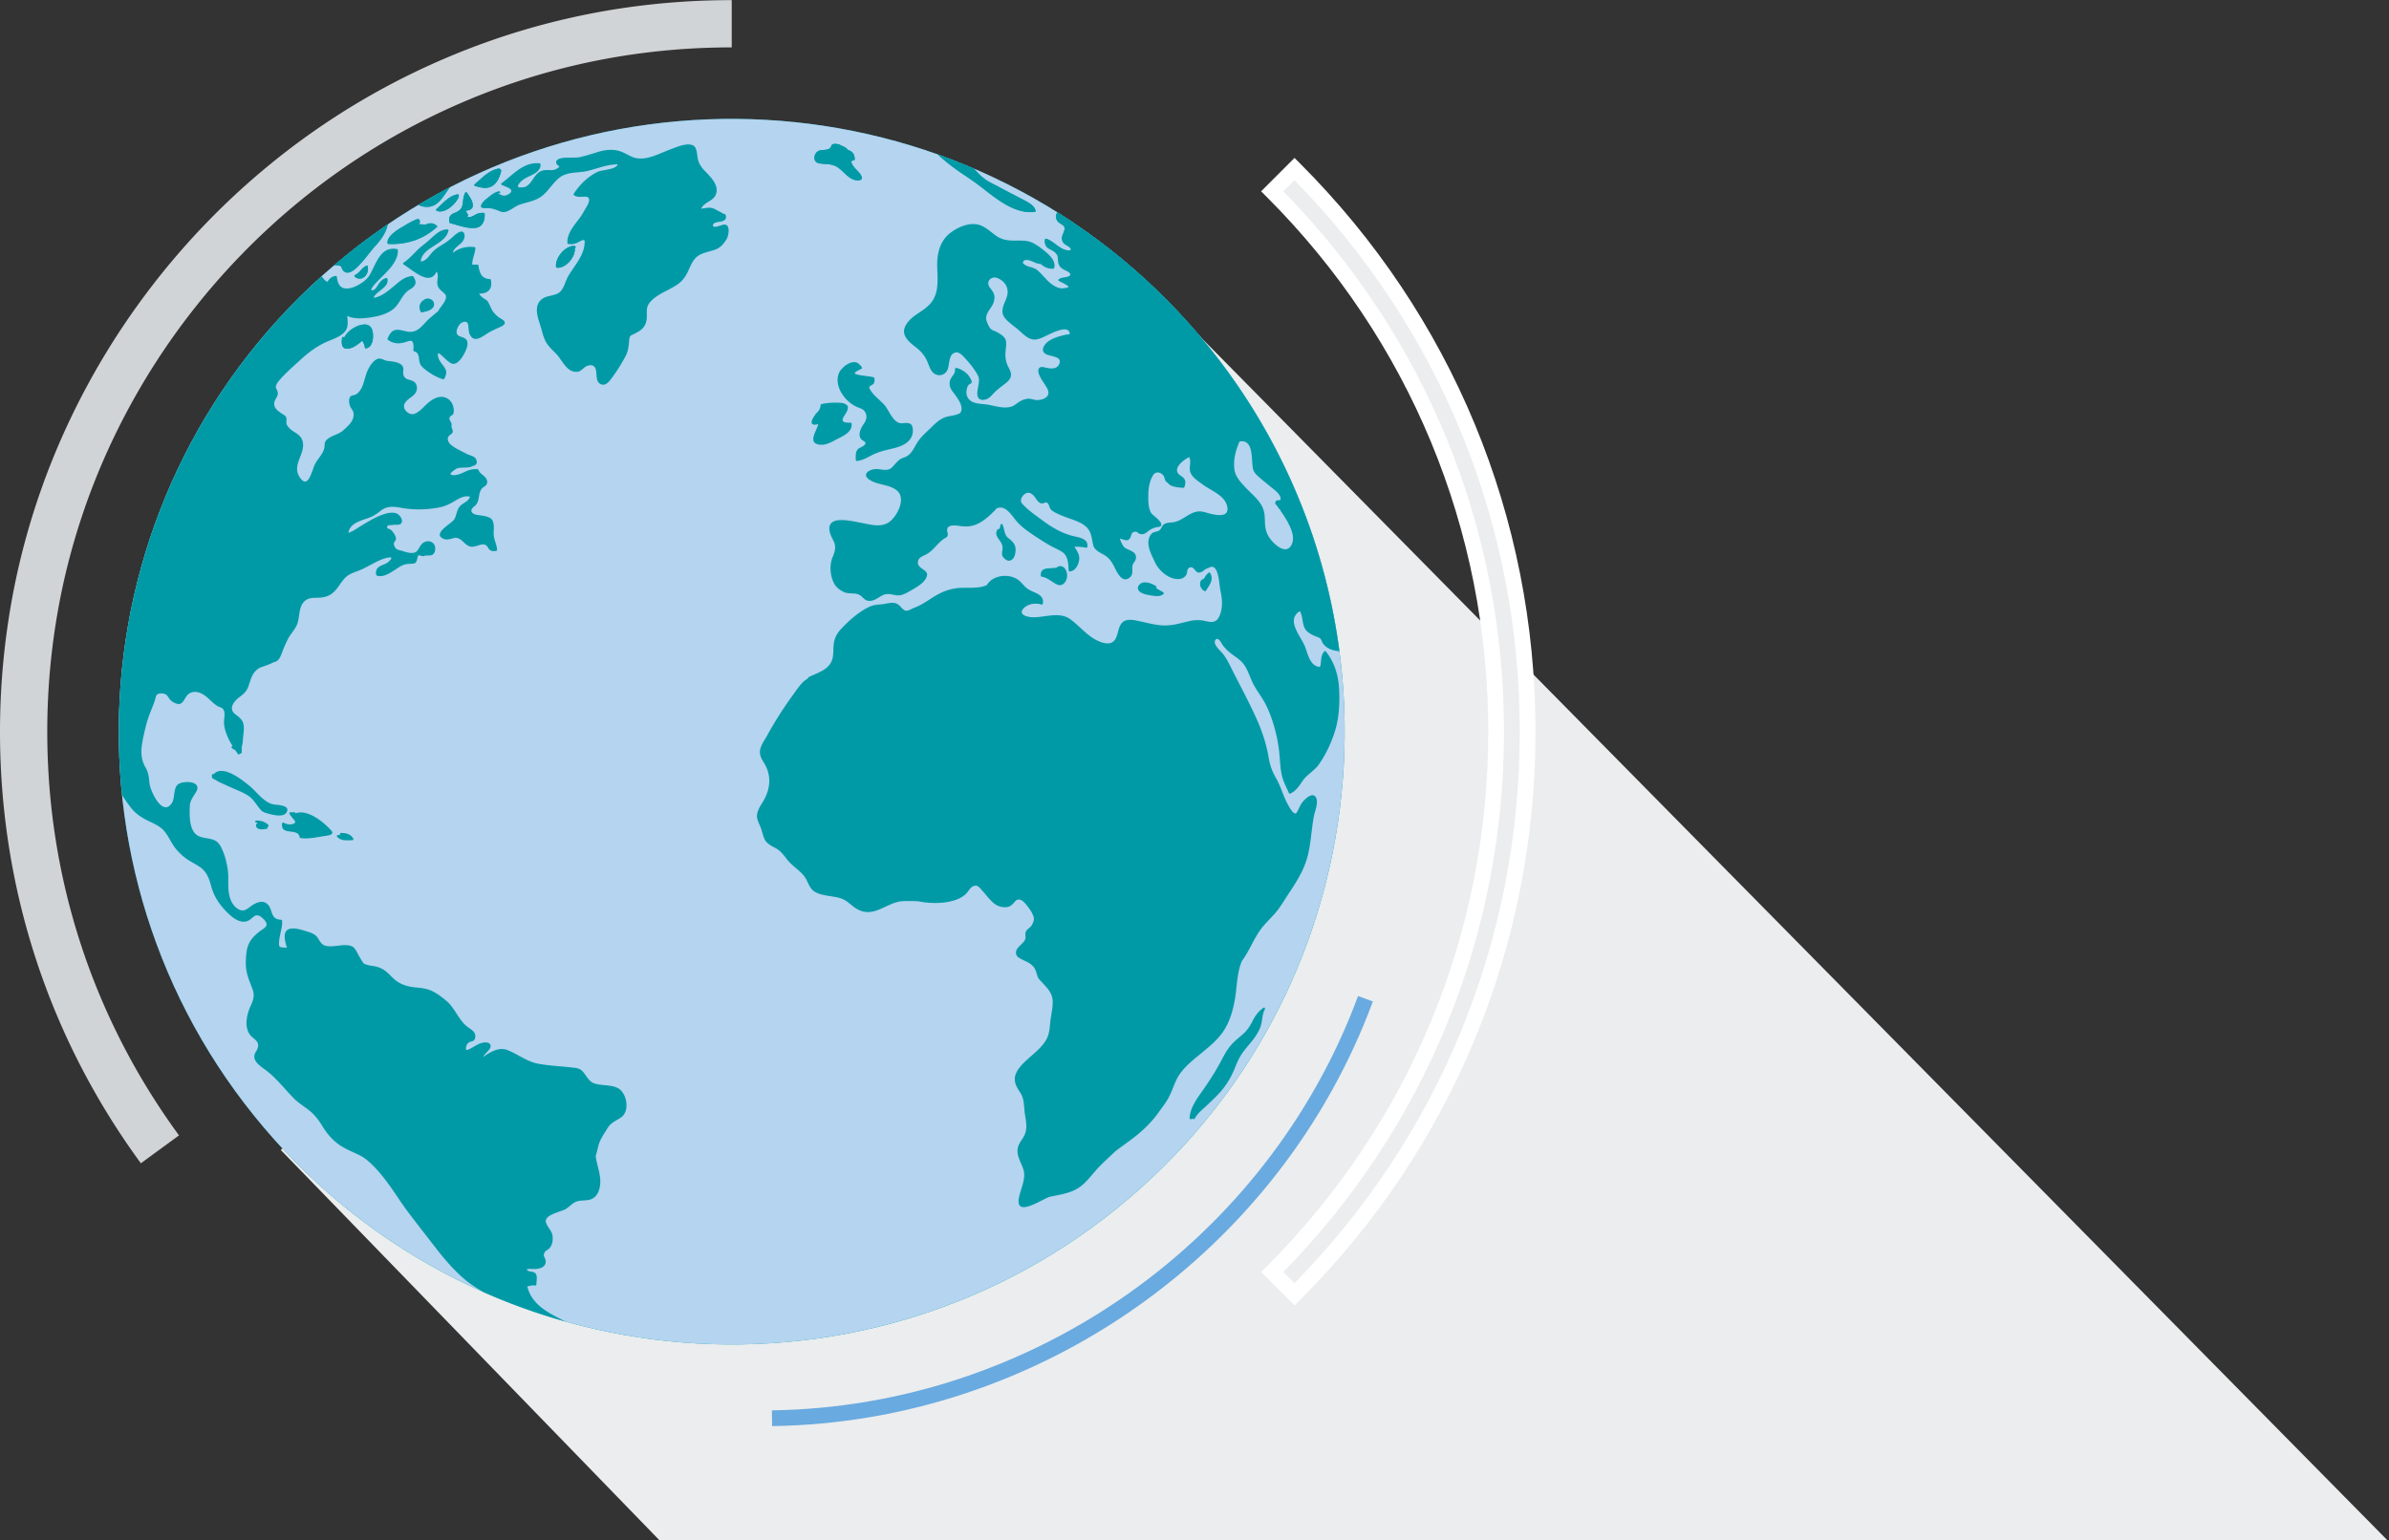 <svg xmlns="http://www.w3.org/2000/svg" width="459" height="296" viewBox="0 0 459 296"><rect x="0" y="0" width="459" height="296" fill="#333333" stroke="none"/><g fill="none" fill-rule="evenodd"><path fill="#EBEDEE" d="M53.953 221.014l73.104 75.37H459.06v-.003L226.202 60.25z"/><path fill="#009AA6" d="M52.783 219.096C9.437 170.602 13.613 96.152 62.107 52.809s122.944-39.167 166.287 9.327 39.17 122.944-9.327 166.287c-48.494 43.343-122.944 39.167-166.284-9.327"/><path fill="#B4D4EF" d="M52.783 219.096C9.437 170.602 13.613 96.152 62.107 52.809s122.944-39.167 166.287 9.327 39.17 122.944-9.327 166.287c-48.494 43.343-122.944 39.167-166.284-9.327"/><path fill="#009AA6" d="M242.764 193.668c-.929.663-1.543 1.422-2.045 2.433-.415.835-.86 1.604-1.526 2.27-.865.868-1.87 1.537-2.672 2.481-.772.911-1.353 1.97-1.906 3.027-1.072 2.024-2.261 3.882-3.58 5.753-1.072 1.522-2.404 3.32-2.47 5.256-.003.103.094.21.197.2a1.42 1.42 0 0 0 .432-.103c.073.112.255.158.336.003.62-1.129 1.644-1.858 2.552-2.739.771-.744 1.552-1.467 2.272-2.263 1.271-1.407 2.219-3.017 2.92-4.773.44-1.107.878-2.094 1.586-3.06.615-.84 1.329-1.6 1.955-2.433.563-.747 1.042-1.513 1.365-2.393.412-1.126.255-2.291.854-3.39.09-.16-.1-.393-.27-.27M113.936 208.11c-.853-.388-1.353-1.496-1.967-2.174-.49-.538-.966-.653-1.662-.735-2.272-.273-4.609-.354-6.863-.76-2.134-.384-3.865-1.782-5.838-2.59-1.761-.724-3.36.314-4.782 1.277.373-.79 1.674-1.522 1.41-2.282-.296-.869-1.821-.436-2.405-.136-.548.281-1.06.626-1.61.902-.388.193-.8.326-.684-.3.124-.672.45-1.029 1.09-1.168.598-.13.744-.62.686-1.18-.066-.693-.817-1.144-1.328-1.498-1.84-1.278-2.515-3.726-4.264-5.157-.863-.708-1.71-1.374-2.727-1.858-.978-.466-2.03-.57-3.093-.678-1.259-.127-2.394-.385-3.477-1.072-.9-.575-1.535-1.458-2.379-2.097-.72-.548-1.583-.865-2.485-.971-.532-.064-1.134-.203-1.655-.457a8.856 8.856 0 0 1-.22-.282c-.243-.369-.46-.756-.682-1.138-.296-.52-.557-1.122-.956-1.576-.666-.754-2.279-.527-3.12-.43-.727.082-1.438.175-2.164.06-.923-.148-1.229-.802-1.67-1.498-.53-.829-1.326-1.056-2.213-1.331-.89-.273-2.027-.65-2.975-.518-1.791.255-1.162 2.4-.78 3.656-.427-.003-.854-.018-1.272-.115-.444-.103-.15-1.695-.105-1.964.19-1.044.526-2.006.453-3.08-.006-.113-.084-.197-.2-.2-2.175-.073-1.449-1.97-2.668-3.045-1.011-.887-2.44-.097-3.287.566-.735.575-1.368.974-2.264.439-1.467-.878-1.852-2.666-1.91-4.234-.045-1.15.055-2.288-.12-3.432-.2-1.286-.518-2.575-1.05-3.77-.336-.754-.745-1.49-1.547-1.826-.944-.396-2-.332-2.938-.75-1.913-.844-1.813-4.007-1.75-5.747.03-.856.42-1.513.869-2.218.248-.394.711-.999.584-1.51-.303-1.205-2.733-1.06-3.55-.606-1.138.636-.696 2.688-1.329 3.677-1.8 2.833-4.182-2.312-4.324-3.81-.106-1.135-.176-1.994-.757-3.002-.853-1.486-.92-2.932-.65-4.606.212-1.313.535-2.636.874-3.922.376-1.42.987-2.715 1.49-4.086.126-.35.196-.71.296-1.068.203-.735 1.57-.639 2.021-.257.26.224.436.599.654.868.275.342.745.609 1.15.766 1.329.524 1.504-.85 2.233-1.616.99-1.032 2.491-.572 3.457.19.795.627 1.45 1.417 2.324 1.944.305.184.678.217.947.463.542.487.378 1.485.309 2.115-.13 1.177.248 2.318.705 3.392.254.603.584 1.175.935 1.731-.167-.03-.33.185-.176.33.179.167.409.318.654.397.17.254.342.502.505.753.076.11.218.134.315.043.085-.049.17-.097.257-.143a.203.203 0 0 0 .197-.2v-1.164c.036-.103.07-.191.085-.255.118-.435.112-.877.148-1.322.085-.984.342-2.119-.04-3.069-.284-.699-.934-1.095-1.494-1.552-1.362-1.117-.11-2.548.92-3.305.723-.53 1.316-1.071 1.628-1.94.536-1.477.68-2.718 2.152-3.613.012-.01.03-.015.042-.025.52-.214 1.056-.372 1.435-.52.399-.154.832-.324 1.222-.548 1.132-.197 1.335-1.135 1.762-2.2.332-.835.677-1.658 1.107-2.445.463-.854 1.171-1.57 1.577-2.442.744-1.604.181-3.795 1.843-4.903.717-.481 1.819-.366 2.639-.427.778-.057 1.504-.245 2.155-.68 1.231-.827 1.791-2.352 2.887-3.327.747-.662 1.737-.895 2.633-1.28 1.016-.433 1.979-.992 2.968-1.492.863-.436 1.737-.832 2.7-.95.747-.088.157.533-.112.78-.327.303-.702.47-1.117.633-.977.385-1.51.826-1.316 1.943.012.07.078.118.139.14 1.598.538 3.426-1.226 4.733-1.901.675-.348 1.368-.354 2.112-.4.212-.012.506-.06.636-.263.188-.293.257-.62.327-.96.163-.801.726-.05 1.235-.25.514-.206 1.289.06 1.734-.315.469-.397.544-1.326.242-1.85-.306-.517-.83-.732-1.426-.64-.923.138-1.25.874-1.691 1.6-.75 1.232-2.51.324-3.596.088-.62-.136-.886-.478-1.038-1.071-.127-.5.485-.775.39-1.235-.114-.581-.623-1.362-1.122-1.689-.079-.051-.254-.103-.342-.133-.466-.16-.209-.73.297-.678.33.03.653-.079.992-.076.357.007.972.058 1.208-.3.305-.45 0-1.046-.309-1.415-.79-.954-2.294-.578-3.277-.237-1.353.473-2.606 1.232-3.829 1.962-.86.511-1.78 1.213-2.754 1.546.276-1.946 2.558-2.358 4.137-2.975.736-.287 1.356-.711 1.97-1.204 1.338-1.084 2.618-.887 4.231-.6 2.279.403 4.833.33 7.1-.1.974-.184 1.795-.565 2.645-1.047.965-.547 2.133-1.361 3.277-1.016-.332 1.059-1.516 1.153-2.112 2.058-.409.614-.5 1.416-.796 2.082-.16.369-.56.656-.856.91-.509.433-2.875 1.937-1.725 2.809.747.566 1.458.33 2.294.106 1.582-.43 2.058 1.5 3.438 1.64 1.137.112 2.517-1.177 3.235.2.342.657.908.72 1.582.587.085-.015.152-.109.146-.194-.052-1.004-.597-1.891-.654-2.896-.051-.993.182-1.664-.176-2.63-.384-1.038-2.381-1.029-3.271-1.24-.608-.146-1.177-.657-.602-1.284.251-.275.599-.48.796-.808.65-1.065.19-2.524 1.392-3.25.439-.26.708-.636.584-1.177-.218-.966-1.314-1.16-1.65-2.058a.207.207 0 0 0-.19-.145c-.89-.076-1.61.127-2.41.505-.538.254-1.067.478-1.654.593-.27.055-.554.055-.827.01-.974-.17.954-1.232.881-1.239.902-.335 2.315.016 3.08-.487.2-.02.391-.094.573-.245.42-.36.187-1.056-.14-1.356-.42-.384-1.101-.463-1.588-.732-.993-.55-2.067-.968-2.95-1.692-.618-.505-1.018-1.356-.23-1.943.166-.124.429-.293.49-.511.13-.466-.327-.905-.197-1.39.136-.508-.733-1.052-.29-1.603.166-.212.562-.333.644-.62a2.51 2.51 0 0 0 .02-1.093c-.16-.811-.553-1.45-1.288-1.846-1.395-.754-2.948.266-3.934 1.204-.681.648-1.332 1.41-2.219 1.78-1.059.436-2.503-.878-1.952-1.95.572-1.11 2.149-1.367 2.352-2.75.075-.49-.121-1.165-.551-1.447-.312-.202-.636-.296-.993-.387-.968-.251-1.174-.935-1.056-1.843.2-1.54-2.076-1.652-3.08-1.776-.512-.064-1.278-.584-1.792-.412-.82.275-1.42 1.177-1.813 1.898-.518.95-.705 2.057-1.065 3.068-.242.678-.639 1.423-1.256 1.825-.282.188-.666.2-.978.345-.487.227-.48 1.014-.396 1.438.088.43.22.768.478 1.125.402.56.43 1.011.254 1.68-.251.962-1.174 1.725-1.873 2.364-.902.82-2.13.935-3.063 1.718-.439.367-.55.67-.547 1.226.003 1.307-1.196 2.37-1.783 3.447-.636 1.168-1.338 5.245-3.032 2.585-1.498-2.355 1.113-4.343.626-6.725-.197-.971-.878-1.456-1.677-1.955-.538-.336-1.001-.702-1.334-1.25-.36-.593.188-1.422-.448-1.87-1.041-.738-2.606-1.425-1.816-3.041.251-.512.554-.809.466-1.41-.036-.276-.233-.597-.336-.851-.163-.394.315-1.084.548-1.362 1.162-1.404 2.654-2.663 3.992-3.904 1.558-1.44 3.15-2.675 5.09-3.559 1.208-.55 2.96-1.032 3.747-2.197.56-.835.372-1.861.317-2.824 1.256.612 2.788.515 4.131.336 1.592-.214 3.402-.61 4.679-1.634 1.362-1.09 1.692-2.917 3.265-3.816 1.111-.636 1.377-1.377.594-2.466-.04-.052-.097-.106-.173-.097-1.51.184-2.309.908-3.429 1.86-.962.818-2.648 2.262-4.03 2.319.632-1.39 2.995-1.907 2.687-3.638-.022-.112-.146-.16-.246-.139-.995.218-1.404 1.087-1.933 1.864-.351.515-1.308.824-.763-.024.281-.439.65-.826 1.005-1.201 1.495-1.586 4.043-3.605 3.928-6.007-.003-.085-.055-.173-.145-.191-3.063-.624-3.974 2.575-5.115 4.718-.617 1.153-1.752 1.916-2.917 2.451-.666.306-1.438.5-2.17.34-.975-.216-1.271-1.3-1.368-2.156-.012-.096-.082-.208-.197-.196-.793.075-1.225.526-1.652 1.132-.487-.264-.757-.67-1.087-1.069-29.05 26.154-42.06 63.51-38.34 99.657.502.865 1.096 1.68 1.674 2.433.668.865 1.467 1.504 2.406 2.058 1.201.711 2.632 1.147 3.674 2.103.838.772 1.346 1.91 1.94 2.866.62 1.01 1.407 1.825 2.333 2.563.835.66 1.812 1.12 2.708 1.692 1.414.902 1.943 2.155 2.355 3.722.544 2.077 1.619 3.674 3.132 5.178 1.053 1.05 2.702 2.37 4.213 1.465.284-.17.53-.411.78-.623.7-.584 1.284-.227 1.886.336.46.436.956 1.044.439 1.616-.29.32-.718.541-1.06.805-1.461 1.126-2.357 2.218-2.575 4.091-.133 1.126-.19 2.23-.024 3.357.2 1.31.78 2.557 1.225 3.798.394 1.104.106 2.009-.366 3.017-.442.96-.744 1.96-.823 3.017-.066.896.133 1.967.708 2.666.303.363.711.645 1.047.975.757.744.503 1.498.018 2.288-.953 1.543.76 2.626 1.877 3.453 2.097 1.552 3.634 3.64 5.456 5.471.784.787 1.74 1.401 2.627 2.061 1.235.914 2.064 1.985 2.857 3.284 1.244 2.027 2.612 3.39 4.757 4.46 1.326.663 2.666 1.099 3.829 2.064 1.098.911 2.06 1.974 2.956 3.081 1.774 2.194 3.214 4.636 4.909 6.891 1.722 2.291 3.504 4.549 5.26 6.818 1.676 2.17 3.456 4.264 5.544 6.047 1.147.98 2.397 1.785 3.695 2.518a117.498 117.498 0 0 0 15.7 5.64 3.589 3.589 0 0 1-.154-.08c-3.032-1.562-6.291-3.082-7.139-6.665.493-.088.99-.26 1.49-.17.13.022.244-.054.25-.19.049-1.265.433-2.394-1.147-2.5-.369-.02-1.083-.444-.381-.487.342-.018.687.006 1.026.006.63 0 1.28-.07 1.804-.448a1.19 1.19 0 0 0 .472-1.213c-.124-.654-.57-.76-.19-1.526.175-.36.562-.45.831-.708.615-.593.769-1.461.715-2.285-.07-1.137-.978-1.77-1.287-2.778-.442-1.428 2.836-2.045 3.695-2.512.763-.411 1.26-1.116 2.095-1.458.94-.388 1.982-.103 2.92-.497 1.616-.674 1.867-2.778 1.674-4.27-.17-1.331-.651-2.648-.827-3.98.246-.792.388-1.606.636-2.396.32-1.035 1.077-2.064 1.634-2.993.615-1.023 1.498-1.356 2.448-1.964.578-.37.893-.823 1.075-1.477.336-1.235-.027-2.775-.86-3.731-1.225-1.414-3.88-.824-5.45-1.538m61.398-125.932c-.184-1.098-1.229-.884-2.04-.838-1.658.09-2.436-2.448-3.338-3.477-.901-1.026-2.094-1.798-2.784-3-.411-.72.13-.656.575-1.034.345-.291.309-.793.24-1.184a.196.196 0 0 0-.14-.139c-.811-.188-1.65-.251-2.47-.387-.369-.06-.756-.13-1.095-.297-.409-.2 1.144-.899 1.232-.938.07-.033.12-.151.088-.224-.103-.257-.224-.396-.373-.487-1.12-1.52-3.586.308-4.082 1.634-.923 2.463 1.244 5.417 3.462 6.389.735.32 1.365.378 1.713 1.213.33.784.054 1.465-.39 2.103-.476.675-1.03 1.756-.654 2.603.133.3.336.466.623.617.914.482-.04 1.035-.641 1.305-.963.436-.839 1.428-.839 2.351 0 .1.088.206.197.197 1.292-.09 2.442-.95 3.607-1.435 1.247-.514 2.518-.747 3.81-1.086 1.958-.515 3.674-1.637 3.3-3.886"/><path fill="#009AA6" d="M163.427 81.238c-.45-.01-1.707.063-1.525-.687.1-.397.408-.775.614-1.123.215-.357.62-1.114.254-1.51-.499-.54-1.431-.52-2.109-.533-.941-.015-1.93.073-2.848.284-.09.022-.139.106-.145.191-.054.693-.396 1.229-.935 1.646a.16.16 0 0 0-.06.173c-.315.372-.57.793-.7 1.235-.245.844.666.756 1.247.605-.324 1.32-2.1 3.577.185 3.928 1.32.203 2.466-.58 3.598-1.144 1.156-.578 2.77-1.344 2.62-2.869-.008-.109-.08-.196-.196-.196m19.423-49.316c1.722 1.32 3.586 2.428 5.31 3.744 2.94 2.243 6.622 5.53 10.617 5.057.127-.015.224-.115.19-.251-.275-1.06-1.585-1.674-2.466-2.134-1.537-.808-3.083-1.589-4.612-2.42-.98-.533-2.024-.972-2.902-1.668-.684-.548-1.277-1.214-1.885-1.846a116.22 116.22 0 0 0-6.937-2.727 39.63 39.63 0 0 0 2.685 2.245m-18.226.786c-.545-.584-.932-.998-1.102-1.737.185-.06.37-.124.551-.184.085-.028.149-.1.145-.191-.015-.908-.399-1.492-1.252-1.752l-.07-.058c-.22-.287-.533-.514-.993-.69-.584-.336-1.198-.535-1.81-.4-.317.073-.335.291-.462.555-.34.696-1.583.487-2.216.696-.82.266-1.256 1.474-.66 2.127.3.33.875.36 1.287.4.744.072 1.437.057 2.155.305 1.48.512 2.272 2.11 3.734 2.709.533.218 1.955.4 1.589-.593-.17-.451-.578-.845-.896-1.187m83.526 71.98c-1.093 2.152-3.505-.205-4.292-1.404-.878-1.337-.79-2.487-.872-4.049-.13-2.536-2.01-3.777-3.601-5.466-.938-.995-2.037-2.13-2.215-3.55-.233-1.848.22-3.57.935-5.262.036-.09.094-.133.19-.145 2.76-.303 2.007 3.888 2.494 5.474.206.663.86 1.19 1.365 1.631.645.563 1.32 1.09 1.98 1.64.629.524 1.97 1.408 1.909 2.376-.01.103-.088.206-.203.197-.78-.045-.92.363-.772.808.058.006.112.03.152.085.205.287.411.575.614.862.036.021.073.046.109.06.1.05.115.137.088.216.65.923 1.27 1.873 1.74 2.899.508 1.117.977 2.442.378 3.628m6.57 20.495c-.063-.076-.215-.076-.281 0a2.452 2.452 0 0 0-.587 1.416c-.046.463-.07.917-.167 1.377-.084.405-.829.024-1.023-.09-1.092-.66-1.483-2.428-1.894-3.533-.757-2.036-3.831-5.175-1.02-6.9.757 1.308.251 3.05 1.616 4.074.584.439 1.235.711 1.913.962.69.257.56.733.974 1.265.73.941 1.87 1.295 3.093 1.407-2.978-22.66-12.568-44.695-28.947-63.026a117.896 117.896 0 0 0-25.26-21.332c-.276.463-.348 1.005-.034 1.577.215.384.678.605 1.026.838.878.584.11 1.498-.06 2.248-.094.403.018.993.333 1.29.19.178.39.305.623.43.288.145 1.274.895.397.935-1.677.07-2.878-1.77-4.407-2.228-.13-.036-.242.067-.25.194-.052.717.093 1.259.716 1.661.4.255.83.385 1.19.708.696.627.523 1.144.638 1.907.145.965.727 1.298 1.547 1.68.208.093.39.196.56.348.847.75-.96.926-1.157.95-.335.04-.593.142-.856.348-.097.079-.067.26.042.312.609.305 1.26.584 1.792 1.013.357.285-1.06.412-1.22.406-.52-.018-1.013-.233-1.458-.481-1.299-.73-2.152-2.1-3.284-3.042-.763-.635-2.13-.556-2.736-1.343.01-.415.273-.612.793-.59.257.024.506.084.742.184.42.148.79.36 1.222.475.224.06.451.103.681.136.052.04.1.085.152.125.683.526 1.35.817 2.22.762a.208.208 0 0 0 .195-.145c.432-1.474-1.278-2.836-2.27-3.62a11.734 11.734 0 0 0-1.795-1.174c-1.047-.538-2.312-.478-3.453-.469-1.413.012-2.52-.136-3.686-.962-.923-.654-1.716-1.435-2.766-1.895-1.973-.86-4.397.158-5.977 1.371-1.867 1.432-2.518 3.695-2.53 5.953-.015 2.642.572 5.517-1.362 7.693-1.45 1.628-3.577 2.14-4.688 4.14-1.02 1.84.579 3.132 1.907 4.17.914.711 1.556 1.398 2.085 2.43.385.757.587 1.71 1.16 2.36.807.918 2.25.785 2.817-.314.55-1.074.154-3.338 1.794-3.459.681-.048 1.486.962 1.892 1.398a16.698 16.698 0 0 1 1.855 2.418c.351.551.614 1.032.563 1.698-.052.72-.248 1.422-.309 2.14-.109 1.201.539 1.719 1.686 1.367.657-.202 1.144-.865 1.61-1.331.696-.696 1.462-1.223 2.23-1.831.57-.454 1.09-1.105.908-1.891-.106-.46-.315-.85-.53-1.265-.384-.742-.53-1.586-.514-2.412.015-.787.27-1.834.073-2.61-.167-.683-.95-1.137-1.507-1.482-.318-.2-.696-.306-1.03-.475-.605-.303-.859-1.035-1.098-1.622-.415-1.026.19-1.868.748-2.673.402-.584.674-1.177.71-1.891.046-.865-.435-1.398-.916-2.052-.506-.687-.294-1.552.569-1.834.617-.2 1.356.227 1.819.584.95.739 1.27 1.925.926 3.039-.418 1.331-1.474 2.784-.388 4.122.633.78 1.492 1.37 2.273 1.997.808.648 1.48 1.459 2.43 1.913 1.286.608 2.47-.16 3.61-.687.778-.36 3.735-1.889 4.122-.406.103.406-.357.312-.66.37a16.02 16.02 0 0 0-1.234.311c-.796.23-1.646.548-2.306 1.062-.742.578-1.462 1.746-.381 2.364.892.511 3.322.396 2.545 1.985-.448.92-1.492.835-2.334.675-.354-.07-1.007-.309-1.35-.076-.901.615.464 2.51.839 3.09.43.669 1.195 1.662.575 2.427-.472.584-1.54.814-2.23.72-.512-.07-1.045-.305-1.571-.23-1.038.149-1.568.563-2.39 1.154-1.384.986-3.448.32-4.952.03-.993-.194-2.003-.14-2.966-.478-.584-.206-1.059-.62-1.292-1.196-.245-.605-.118-1.876.433-2.294.178-.136.396-.112.448-.369.072-.357-.34-.917-.506-1.174-.46-.717-1.652-1.501-2.496-1.598-.1-.012-.21.1-.197.197.09 1.001-.642 1.316-.923 2.14a2.168 2.168 0 0 0 .254 1.882c.741 1.14 2.588 3.035 1.686 4.415-.802.563-2.1.52-2.99.875-.996.396-1.786 1.128-2.536 1.87-.866.85-1.75 1.586-2.476 2.572-.926 1.262-1.25 2.803-2.926 3.305-.923.275-1.495 1.132-2.13 1.795-.984 1.029-2.298.224-3.505.417-1.31.212-2.24 1.114-.896 2.013 1.577 1.056 3.725.86 5.226 2.027 1.998 1.553-.018 5.3-1.67 6.265-1.45.844-3.22.37-4.752.072-1.47-.284-2.977-.647-4.485-.602-.907.024-1.867.348-2.009 1.36-.076.577.121 1.191.342 1.712.209.49.49.926.648 1.444.266.859 0 1.712-.336 2.502-.675 1.57-.551 3.565.215 5.09.399.793 1.116 1.353 1.912 1.716 1.174.536 2.415-.1 3.456.893.475.454.757.802 1.456.811 1.117.018 1.885-.883 2.878-1.22 1.092-.369 2.176.403 3.283.08.715-.21 1.39-.612 2.028-.981 1.017-.596 2.781-1.598 2.884-2.933.04-.496-.572-.856-.905-1.098-.547-.394-.99-.75-.832-1.492.142-.678.875-.96 1.432-1.22 1.528-.714 2.402-2.49 3.88-3.268.396-.212.483-.545.362-.941-.505-1.704 1.353-1.474 2.394-1.32 1.846.279 3.157-.094 4.673-1.198.741-.539 1.398-1.19 2.046-1.831.093-.094.178-.2.266-.315 1.474-.778 2.651.844 3.547 2.016 1.044 1.364 2.282 2.197 3.704 3.162a54.73 54.73 0 0 0 2.79 1.764c.817.485 1.701.824 2.5 1.323 1.283.796 1.256 2.276 1.353 3.625.009.097.085.21.196.197 1.054-.109 1.604-1.129 1.789-2.076.224-1.165-.393-1.798-.869-2.687.742.006 1.477.033 2.207.187.097.025.224-.024.242-.136.287-1.58-1.492-1.807-2.642-2.085-2.191-.53-4.062-1.622-5.844-2.939-1.374-1.013-2.878-2.021-4.019-3.304-.542-.615-.036-1.486.542-1.877.829-.56 1.573.118 1.994.757.348.518.742 1.162 1.44 1.065.403-.057.66-.466 1.081.185.127.194.163.469.27.68.202.394.417.558.804.779 1.02.572 2.222 1.004 3.323 1.392 1.032.363 2.052.738 2.866 1.495 1.041.971 1.026 2.257 1.34 3.528.225.884 1.208 1.362 1.932 1.759 1.02.556 1.507 1.228 2.021 2.215.397.766 1.226 2.763 2.394 2.548.496-.09 1.005-.55 1.114-1.05.09-.42.027-.896.042-1.323.018-.544.294-.744.533-1.174.302-.541.218-1.238-.297-1.622-.448-.33-.965-.508-1.462-.753-.58-.288-.94-1.21-1.17-1.874.847.173 1.597.724 2.051-.29.212-.463.124-.963.926-1.056.312-.037.572.332.844.423.46.146.939.04 1.314-.275.623-.524 1.147-.835 1.96-1.01.198-.04.706-.037.812-.276.37-.808-1.51-1.898-1.873-2.427a.12.12 0 0 0-.034-.03c-.526-.996-.547-2.158-.535-3.408.012-1.277.227-2.751.926-3.85.508-.802 1.455-.608 1.991.088.185.24.233.663.36.944.127.285.409.351.581.575.52.672 2.113.787 2.893.817.091.003.164-.063.191-.145.342-1.032.221-1.592-.687-2.158-1.897-1.186.318-2.969 1.604-3.598.505.977-.188 2.06.3 3.099.442.95 1.546 1.6 2.351 2.203 1.674 1.25 4.48 2.134 4.703 4.524.2 2.18-3.262 1.069-4.379.754-2.4-.68-3.568 1.292-5.683 1.873-.751.206-1.97-.003-2.443.787-.317.53-.36.83-1.004 1.035-.297.094-.83.17-1.05.424-1.435 1.634-.116 3.892.644 5.541.7 1.516 2.46 3.09 4.204 3.193.699.04 1.289-.112 1.722-.687.19-.254.227-.62.275-.923.085-.536.66-.914 1.192-.43.203.182.348.424.551.608.424.385 1.041.127 1.398-.196.403-.36.79-.448 1.274-.651.775-.32 1.175.526 1.38 1.174.354 1.105.36 2.388.609 3.529.345 1.61.432 3.338-.309 4.848-.605 1.226-1.583 1.041-2.693.787-1.12-.257-2.164-.19-3.275.085-1.428.35-2.715.732-4.203.774-1.735.055-3.472-.478-5.16-.823-1.217-.251-2.76-.62-3.535.611-.493.781-.542 1.783-.932 2.615-.539 1.15-1.577 1.21-2.672.872-2.558-.8-4.031-2.966-6.12-4.476-2.07-1.501-4.893-.32-7.184-.366-1.099-.019-3.011-.53-1.683-1.804.866-.835 2.255-.971 3.353-.645.097.03.224-.033.246-.139.19-1.02-.315-1.589-1.202-2.021-.69-.333-1.374-.563-1.973-1.066-.575-.484-.978-1.11-1.604-1.55-1.773-1.237-4.83-.901-5.959 1.027-1.422.66-3.196.505-4.757.538-1.958.04-3.614.606-5.275 1.616-.838.509-1.637 1.066-2.49 1.544-.47.266-.957.484-1.46.678-.456.175-1.131.635-1.606.557-.584-.097-1.063-.98-1.59-1.274-.716-.403-1.61-.21-2.366-.055-.841.17-1.676.106-2.5.372-.786.252-1.51.7-2.194 1.156-1.416.95-2.7 2.14-3.855 3.393-.62.675-1.038 1.383-1.244 2.279-.23.983-.103 2.015-.266 3.01-.394 2.389-2.778 2.973-4.634 3.872-.102.045-.115.139-.087.217a6.182 6.182 0 0 0-.421.27c-1.008.711-1.71 1.83-2.424 2.811a72.92 72.92 0 0 0-5.036 7.896c-.49.887-1.32 1.994-1.401 3.035-.067.85.309 1.523.747 2.222 1.626 2.596 1.238 5.341-.387 7.847-.439.678-.847 1.434-.929 2.248-.073.781.39 1.59.672 2.282.324.796.454 1.716.853 2.473.373.708 1.326 1.198 1.998 1.552 1.107.581 1.634 1.447 2.403 2.385.935 1.135 2.27 1.9 3.156 3.054.626.805.802 1.833 1.528 2.581.727.744 1.904.968 2.875 1.144 1.011.181 2.043.245 2.996.66.802.35 1.423.983 2.116 1.498 1.313.98 2.605 1.225 4.17.75 1.807-.554 3.399-1.794 5.344-1.858.969-.033 1.94-.012 2.912.027.03.006.057.015.085.021 1.17.24 2.372.327 3.568.3 1.873-.048 4.59-.517 5.798-2.124.427-.572.741-1.141 1.534-1.205.482-.036 1.026.69 1.31 1.002.69.766 1.293 1.604 2.074 2.288a3.37 3.37 0 0 0 2.279.86c.917 0 1.316-.434 1.87-1.07 1.062-1.219 2.203.594 2.766 1.342a6.1 6.1 0 0 1 .699 1.198c.36.802.175 1.277-.245 2.025-.227.408-.72.608-.993.992-.257.37-.215.817-.175 1.235.103.984-1.468 1.677-1.759 2.59-.181.572-.042 1.042.47 1.38 1.05.697 2.309.884 3.017 2.031.3.49.411 1.12.614 1.656.148.402.59.792.869 1.098 1.059 1.177 2.006 2.067 2.012 3.753.003 1.183-.284 2.363-.433 3.531-.163 1.31-.142 2.515-.817 3.702-1.168 2.045-3.444 3.347-4.942 5.126-.526.627-1.053 1.462-1.09 2.306-.05 1.099.518 1.925 1.093 2.815.742 1.153.639 2.557.823 3.864.255 1.783.666 3.238-.408 4.855-.639.959-1.114 1.646-.966 2.83.14 1.1.784 2.105 1.111 3.153.563 1.821-.63 3.85-.893 5.644-.538 3.668 4.752-.158 6.068-.436 2.346-.493 4.464-.708 6.313-2.379 1.177-1.059 2.103-2.394 3.22-3.52.978-.986 2.01-1.924 3.02-2.877 1.15-.875 2.343-1.692 3.484-2.576 1.882-1.462 3.474-3.014 4.848-4.96.687-.971 1.44-1.91 1.973-2.978.526-1.044.878-2.167 1.392-3.217.956-1.946 2.696-3.371 4.334-4.72 1.504-1.236 3.074-2.458 4.27-4.017 1.446-1.888 2.127-4.119 2.56-6.434.466-2.515.384-5.214 1.374-7.596 1.395-1.864 2.179-4.046 3.529-5.953.829-1.177 1.924-2.157 2.866-3.238.923-1.056 1.67-2.36 2.445-3.528 1.507-2.267 3.063-4.658 3.77-7.312.67-2.542.745-5.214 1.232-7.793.191-1.026.978-2.711.345-3.704-.68-1.071-2.309.62-2.678 1.174-.384.572-.605 1.235-.974 1.82-.572.898-1.943-2.032-2.134-2.45-.62-1.358-1.029-2.765-1.776-4.067-.76-1.316-1.223-2.53-1.468-4.034-.49-2.962-1.459-5.635-2.727-8.352-1.277-2.727-2.687-5.396-4.058-8.078-.602-1.168-1.177-2.487-1.997-3.52-.518-.656-2.352-2.133-1.205-2.904.472.084.684.42.956.904.258.463.642.869 1.008 1.244.99 1.002 2.318 1.565 3.19 2.7.908 1.18 1.292 2.808 2.015 4.106.742 1.326 1.683 2.497 2.352 3.874 1.274 2.624 2.115 5.783 2.46 8.67.185 1.538.182 3.1.506 4.622.266 1.244.886 2.4 1.404 3.55.048.106.181.115.272.072 1.099-.53 1.67-1.434 2.333-2.418.824-1.222 2.246-1.93 3.112-3.144 1.428-2.019 2.533-4.434 3.226-6.806.702-2.43.823-5.251.684-7.763-.146-2.602-.9-5.148-2.564-7.19"/><path fill="#009AA6" d="M193.77 103.44c-.938-.739-.684-1.704-1.18-2.642-.1-.194-.348-.079-.37.1-.02.19-.09.502-.196.744-.264-.018-.43.142-.542.451-.275.766.33 1.386.717 1.97.366.545.503 1.062.382 1.707-.058.318-.088.6-.028.917.088.47.814 1.108 1.314 1.071 1.09-.081 1.355-1.616 1.231-2.484-.12-.842-.69-1.329-1.328-1.834m9.26 5.624c-1.166.345-3.175-.3-3.063 1.564.003.08.057.179.145.191 1.129.167 1.925.993 2.911 1.48.702.345 1.271.103 1.677-.53.94-1.483-.3-3.758-1.67-2.705m29.48 1.066c-.052-.084-.185-.136-.273-.069-.433.32-.684.714-.92 1.168-.006 0-.015 0-.024.003-1.187.327-.787 2.043.196 2.367.085.03.182-.015.224-.091.669-1.077 1.55-2.11.796-3.377m-9.008 3.701c-.457-.287-.965-.523-1.401-.844.112-.07.157-.254.012-.348-.684-.427-1.734-.865-2.551-.666-.609.149-1.199.833-.814 1.459.42.69 1.68.884 2.387 1.002.684.115 1.868.293 2.41-.288a.205.205 0 0 0-.043-.315M55.207 155.737c.187-.96-1.865-1.038-2.4-1.105-2.043-.245-3.402-2.409-4.918-3.64-1.425-1.16-5.12-4.14-6.855-2.185-.109-.11-.363-.003-.33.202.01.064.03.125.055.188-.01.018-.024.036-.036.058-.043.075-.037.178.033.239.215.196.412.308.633.375.656.463 1.613.814 2.033 1.023 1.374.678 2.893 1.171 4.192 1.976 1.059.66 1.68 1.861 2.481 2.778.436.502 1.205.657 1.822.82.935.245 3.02.687 3.29-.73m-4.389 2.294c-.439-.263-1.041-.33-1.58-.336-.257-.003-.257.397 0 .4.085 0 .179 0 .273.003-.091.072-.17.163-.246.275-.184.288-.06.612.2.8.481.344 1.28.193 1.807.105.088-.015.151-.112.148-.19a2.02 2.02 0 0 0-.021-.2c.151.012.297-.19.16-.34a2.216 2.216 0 0 0-.741-.517m5.958-1.727c0-.1-.064-.197-.19-.197h-.797c-.151 0-.245.17-.172.3.278.478.656.838.977 1.283.475.657-.669.747-.96.747-.38 0-.795-.163-1.134-.317-.148-.067-.281.015-.303.172-.3 2.442 3.105.7 3.387 2.633.012.097.112.136.19.148 1.65.215 3.372-.239 5-.466.527-.075 1.501-.293.878-.986-1.45-1.616-4.498-4.155-6.876-3.317m11.1 4.866c-.49-.887-1.41-1.08-2.354-1.09a.2.2 0 0 0-.203.197v.2h-.396c-.182 0-.249.209-.137.339.715.856 1.922.663 2.918.653.154 0 .242-.166.172-.3m.769-98.483c-1.053.436-2.025 1.223-2.54 2.233-.045-.184-.344-.239-.38-.018-.064.42-.107.941 0 1.362 0 .027-.007.055-.007.079a.17.17 0 0 0 .097.17c.154.317.436.526.932.508 1.038-.04 2.08-.878 2.872-1.55.203.412.436.778.47 1.271.005.103.084.206.196.197 1.55-.1 1.658-2.996 1.032-3.946-.605-.917-1.828-.657-2.672-.306m13.358-5.268a1.24 1.24 0 0 0-.635.306c-.754.493-.914 1.34-.53 2.167.042.087.142.102.224.09.723-.106 1.634-.284 2.112-.901a.968.968 0 0 0 0-1.202 1.26 1.26 0 0 0-1.17-.46m28.398-10.14c-1.798-.13-3.735 2.255-3.575 3.97.01.116.085.191.2.2 1.713.124 3.577-2.067 3.405-3.776.224-.016.212-.376-.03-.394"/><path fill="#009AA6" d="M95.95 61.063a5.297 5.297 0 0 1-1.096-1.017c-.523-.633-.708-1.462-1.162-2.143-.127-.194-.402-.345-.59-.463-.466-.297-.805-.554-1.05-1.014 1.682.034 2.614-.823 2.257-2.648-.018-.088-.109-.142-.19-.145-1.592-.058-2-1.201-2.185-2.581-.015-.11-.082-.2-.2-.2h-.999c-.027-1.096.539-2.082.603-3.178.006-.115-.097-.187-.2-.197-1.568-.148-2.945.17-4.137 1.13.23-1.202 1.673-1.517 2.145-2.667.285-.693.058-1.767-.874-1.344-.475.215-.878.554-1.253.914-.744.715-1.556 1.217-2.436 1.762-.669.414-1.262.865-1.758 1.473-.554.687-1.069 1.447-1.995 1.502.306-2.84 4.63-3.115 5.339-5.896.03-.13-.064-.242-.194-.25-1.422-.095-2.645 1.27-3.617 2.127-.726.638-1.507 1.183-2.2 1.867-.85.844-1.613 1.722-2.623 2.388-.125.081-.134.263 0 .342 1.643.983 5.075 4.33 6.33 1.38.542.693.007 1.673.185 2.539.16.768.899 1.228 1.416 1.743.751.747-.487 2.094-.932 2.742a7.665 7.665 0 0 0-.372.602c-.53.39-1.02.86-1.516 1.259-1.16.944-1.997 2.572-3.638 2.684-.959.067-1.864-.448-2.83-.384-.94.06-1.41.935-1.715 1.707-.033.087.024.178.094.227.923.674 1.9.793 2.996.517.435-.109.862-.309 1.316-.342.732-.054.566 1.416.55 1.837 0 .082.064.173.15.19.931.185.874 1.157 1.007 1.907.112.636.43 1.008.908 1.41 1.008.848 2.372 1.674 3.644 2.046a.197.197 0 0 0 .223-.093c.31-.56.536-1.199.246-1.82-.388-.822-1.138-1.373-1.38-2.278-.06-.236-.24-.999.193-.738.276.166.515.417.754.635.472.436.938.923 1.516 1.223 1.192.608 2.336-1.444 2.718-2.246.26-.545.538-1.31.381-1.928-.185-.717-.968-.792-1.546-1.059-.975-.46-.333-1.755.154-2.315.354-.405 1.295-.711 1.51-.033.209.65.058 1.359.351 1.994.772 1.677 2.167.648 3.278-.079.865-.569 1.76-.932 2.693-1.364.342-.16.853-.412.754-.866-.08-.375-.748-.672-1.023-.86M64.22 50.97c.745.024 1.335.106 1.38.312.11.472.373.913.85 1.065 1.07.333 2.35-1.177 2.952-1.825.986-1.06 1.791-2.264 2.766-3.329 1.159-1.268 2.006-2.533 2.336-4.064a118.5 118.5 0 0 0-10.283 7.84m6.437.398c.102-.133-.07-.378-.273-.29-.905.396-1.286 1.395-2.185 1.788-.151.067-.103.264 0 .342 1.28.99 2.663-.363 2.485-1.758a.288.288 0 0 0-.027-.082m8.809-7.435c.279-.291.548-.585.8-.896.09.094.287.094.338-.076.115-.375.11-1.035-.538-.805-.802.285-1.559.742-2.288 1.177-1.023.612-3.408 1.892-3.32 3.35a.199.199 0 0 0 .197.197c3.498.16 6.664-.877 9.275-3.235.076-.07.079-.212 0-.278-1.492-1.305-2.905.514-4.464.566m.952-4.568c.657.4 1.616.475 2.273.33 1.846-.405 2.62-2.276 3.755-3.692a114.525 114.525 0 0 0-6.028 3.362m7.734-1.566c.021-.055.006-.1-.018-.14.07-.124-.04-.335-.227-.302-1.71.281-2.814 1.764-4.061 2.83-.124.108-.037.281.088.332 1.57.651 3.71-1.386 4.218-2.72m7.944-5.206c-.009-.11-.103-.224-.245-.2-1.912.297-3.253 1.837-4.654 3.03-.115.096-.052.296.084.33 1.057.269 2.083.605 3.112.093 1.092-.545 1.661-1.891 1.9-3.011.03-.145-.073-.242-.197-.242m-3.171 8.331c-.475-.036-.91.012-1.35.218-.353.17-1.558.962-1.788.378.145-.036.224-.263.06-.372-.13-.212-.26-.427-.39-.642.612-.051 1.347-.245 1.377-.953.04-.923-.63-1.776-1.117-2.503-.075-.115-.266-.142-.342 0-.296.59-.375 1.187-.435 1.837-.112 1.196-.59 1.632-1.62 2.04-.886.354-1.204.908-.94 1.837a.202.202 0 0 0 .139.14c1.531.362 3.102 1.025 4.706.907 1.485-.109 1.933-1.374 1.897-2.69a.2.2 0 0 0-.197-.197"/><path fill="#009AA6" d="M138.918 43.194c-.266.06-1.925.727-1.934.164-.015-.639.996-.69 1.438-.766.78-.133 1.292-.49.965-1.325-.003-.01-.003-.022-.01-.03-.002-.007-.005-.01-.008-.016a.193.193 0 0 0-.203-.088c-.215-.027-.572-.293-.744-.38-.36-.186-.718-.376-1.078-.567-.883-.469-1.685-.194-2.618-.085.603-1.334 2.334-1.386 2.836-2.784.639-1.78-1.15-3.429-2.227-4.551-.714-.748-1.147-1.517-1.317-2.536-.106-.648-.115-1.335-.46-1.91-.26-.43-.756-.542-1.22-.554-1.189-.033-2.538.575-3.63.98-2.31.854-5.01 2.476-7.44 1.323-.962-.46-1.77-.999-2.841-1.18-1.178-.197-2.364-.045-3.496.303-1.216.372-2.342.756-3.589 1.013-.539.112-1.129.07-1.676.088-.666.027-2.44-.09-2.779.693-.181.418.27.787.62 1.03-.623.601-1.173.74-2.07.674-.565-.042-1.134.009-1.636.27-1.169.595-1.535 2.148-2.655 2.835-.36.22-.862.227-1.259.22-.865-.008.022-.934.152-1.073.472-.49 1.04-.775 1.643-1.06.962-.454 2.243-1.047 2.167-2.294-.01-.118-.085-.184-.2-.196-3.041-.309-5.033 2.151-7.25 3.798-.107.078-.15.272 0 .345.41.19.834.35 1.24.544 1.098.512.514 1.099-.351 1.44-.636.25-1.074-.132-1.592-.305.088-.033.173-.06.263-.072.252-.037.146-.421-.106-.382-.904.134-1.879 1.041-2.575 1.583-.254.2-1.353 1.344-.654 1.592.397.142.893.057 1.308.082.79.042 1.513.354 2.24.644 1.219.488 2.532-.923 3.591-1.298 1.677-.593 3.25-.696 4.637-1.925 1.095-.974 1.849-2.26 2.972-3.205 1.567-1.316 3.643-.929 5.507-1.38 1.955-.469 3.777-1.274 5.811-1.262-.4 1.041-3.005 1.03-3.82 1.414-1.918.908-3.498 2.475-4.639 4.243-.066.1-.012.208.07.272.608.463 1.398.272 2.112.278 1.59.01.3 1.92.055 2.328-.279.466-.509.935-.82 1.383-1.06 1.54-2.736 3.156-2.636 5.172.003.087.057.17.145.193.59.143 1.135.03 1.689-.193.296-.118 1.47-.932 1.483-.318.045 2.66-1.986 4.645-3.202 6.79-.696 1.236-.808 2.867-2.324 3.4-.99.35-2.125.35-2.912 1.122-1.5 1.474-.345 3.856.106 5.505.264.965.475 1.87 1.008 2.73.493.796 1.22 1.437 1.867 2.103 1.177 1.214 2.016 3.653 4.086 3.438.714-.073 1.204-.91 1.88-1.144.889-.309 1.497-.024 1.676.88.16.839-.06 2.183.874 2.63 1.014.485 1.731-.61 2.24-1.292.956-1.277 1.791-2.669 2.557-4.067.433-.793.554-1.652.654-2.536.054-.487-.006-1.292.496-1.513.517-.227 1.014-.49 1.492-.79.747-.472 1.192-1.123 1.37-1.991.258-1.287-.284-2.391.667-3.526 1.325-1.586 3.607-2.273 5.278-3.423.75-.514 1.289-1.144 1.737-1.934.702-1.24 1.053-2.799 2.315-3.62.998-.644 2.288-.78 3.383-1.219.893-.36 1.529-1.14 2.019-1.943.45-.744.817-3.108-.678-2.769m48.193-10.782c-.29-.125-.575-.249-.862-.37.287.118.566.24.853.36.003.007.003.007.01.01m16.878 8.935c-.285-.182-.575-.357-.86-.536 0-.003.003-.003.003-.009.288.179.572.363.857.545"/><path fill="#009AA6" d="M230.606 64.686c-8.45-6.749-17.765-12.039-27.615-15.864a1.905 1.905 0 0 0-.321-.363c-.366-.327-.793-.454-1.19-.712-.623-.4-.765-.944-.717-1.661.006-.127.118-.23.249-.19 1.53.456 2.732 2.293 4.409 2.224.877-.037-.112-.787-.397-.939a2.577 2.577 0 0 1-.623-.423c-.312-.297-.427-.887-.336-1.292.173-.751.941-1.665.06-2.249-.344-.233-.81-.457-1.02-.838-.317-.566-.247-1.102.025-1.568.284.179.575.354.86.536.514.327 1.025.66 1.534.998 1.28.845 2.548 1.72 3.798 2.621.384.279.772.554 1.153.838.35.264.705.524 1.053.787 1.077.814 2.14 1.647 3.199 2.503a.126.126 0 0 0 .045.033c.394.327.79.657 1.19.987a118.98 118.98 0 0 1 5.66 5.039c.39.369.773.744 1.158 1.116a116.403 116.403 0 0 1 6.649 7.045c.339.388.668.772.998 1.157l.179.215M22.83 139.596c.003-.16.003-.318.01-.478-.01.514-.013 1.026-.013 1.537 0-.33 0-.66.003-.983v-.076zm.071-3.178c.006-.125.01-.252.018-.379l-.036 1.047c-.006.155-.009.306-.018.457l.024-.799c.006-.109.01-.215.012-.326m.148-3.027c.01-.133.015-.27.027-.405-.027.4-.048.79-.072 1.186.012-.26.03-.52.045-.78m.074-1.161c.018-.218.033-.433.054-.647-.024.287-.039.569-.066.85.006-.067.009-.136.012-.203m.242 19.729l.021.166c-.006-.04-.012-.078-.015-.118 0-.018-.006-.033-.006-.048m.057.544c.009.087.02.175.03.26 0-.003-.006-.003-.006-.006-.006-.088-.015-.167-.024-.254m.174-25.354c.012-.111.03-.217.042-.329-.03.24-.057.478-.081.714l.039-.384m.227-1.855l.003-.003c-.066.509-.13 1.02-.19 1.529l.072-.615c.043-.302.08-.608.115-.91m.024-.171c.021-.142.042-.287.06-.43-.027.2-.05.397-.081.597.009-.055.012-.112.021-.167m3.939-18.394a16.889 16.889 0 0 1-.015.06c.003-.02.01-.039.015-.06m.462-1.506c.024-.082.054-.166.078-.245-.145.46-.287.926-.426 1.386.033-.112.066-.23.103-.345.009-.024.012-.045.02-.07.013-.033.019-.066.03-.102.04-.127.08-.255.122-.382.024-.081.048-.163.073-.242m.644-1.986c.024-.075.051-.151.079-.23l-.155.46c.028-.075.052-.151.076-.23m.358-1.056c.014-.052.036-.103.057-.151a34.033 34.033 0 0 0-.182.514c.024-.07.049-.14.07-.212.021-.048.036-.1.054-.151m.559-1.589c-.042.121-.082.24-.127.357a7.1 7.1 0 0 0 .124-.357h.003zm168.968-59.871c-3.991.472-7.677-2.815-10.62-5.054-1.721-1.32-3.582-2.43-5.307-3.747a41.283 41.283 0 0 1-2.682-2.245 81.455 81.455 0 0 1 1.822.668 94.22 94.22 0 0 1 1.64.627c.022.009.043.015.061.024.563.22 1.129.448 1.692.684.29.118.578.236.865.36l.866.37c.602.626 1.192 1.295 1.876 1.84.875.692 1.922 1.134 2.9 1.667 1.53.832 3.074 1.613 4.615 2.418.877.466 2.188 1.074 2.46 2.136.036.137-.06.236-.188.252m-34.841-6.236c-1.465-.6-2.257-2.198-3.737-2.709-.72-.245-1.41-.233-2.158-.306-.409-.039-.984-.066-1.283-.396-.6-.657-.164-1.864.66-2.13.632-.206 1.876 0 2.212-.697.127-.26.148-.484.463-.553.614-.137 1.228.066 1.81.402.46.173.774.4.992.687.024.018.049.036.073.058.853.26 1.238.847 1.253 1.752 0 .09-.064.163-.146.19-.184.064-.366.124-.553.188.172.738.56 1.15 1.104 1.734.318.342.727.736.893 1.19.37.992-1.056.807-1.583.59m-93.65 32.45c-.109.009-.188-.094-.197-.197-.033-.496-.266-.86-.469-1.27-.793.674-1.834 1.506-2.872 1.546-.496.02-.778-.191-.932-.509a.165.165 0 0 1-.097-.166.3.3 0 0 1 .01-.079c-.11-.42-.067-.941 0-1.362.03-.224.33-.166.375.015.517-1.007 1.489-1.8 2.542-2.23.847-.351 2.067-.611 2.669.306.63.947.523 3.843-1.029 3.946m12.885-7.86c-.472.62-1.386.799-2.109.902-.085.012-.182-.006-.224-.091-.381-.826-.224-1.674.53-2.167.175-.154.381-.266.635-.306.44-.066.9.11 1.171.463a.952.952 0 0 1-.003 1.199m27.26-11.408c.176 1.707-1.69 3.901-3.404 3.78-.115-.009-.187-.085-.196-.2-.16-1.722 1.773-4.103 3.57-3.973.243.015.255.378.03.393m-35.922-4.544c-.333 1.535-1.186 2.8-2.34 4.068-.977 1.065-1.782 2.27-2.765 3.329-.602.647-1.883 2.157-2.948 1.821-.481-.148-.744-.59-.85-1.062-.049-.209-.633-.29-1.374-.312.184-.16.372-.32.563-.478.311-.26.617-.52.929-.774 1.42-1.18 2.869-2.316 4.33-3.411.237-.179.47-.348.706-.524.505-.378 1.013-.741 1.525-1.107.212-.152.42-.297.632-.445l.167-.118c.472-.336.95-.66 1.425-.987m-6.307 10.081c-.103-.079-.157-.272 0-.342.9-.393 1.28-1.392 2.185-1.785.197-.088.379.154.27.29a.172.172 0 0 1 .027.079c.185 1.392-1.202 2.748-2.482 1.758m15.729-9.841c.079.066.079.208 0 .278-2.609 2.358-5.774 3.396-9.273 3.235a.2.2 0 0 1-.2-.197c-.084-1.458 2.3-2.738 3.324-3.35.726-.435 1.485-.892 2.287-1.177.645-.227.651.427.536.805-.051.17-.245.17-.342.076M86.448 36c-1.132 1.42-1.913 3.284-3.756 3.696-.656.142-1.616.066-2.272-.33.484-.29.97-.578 1.458-.862a125.254 125.254 0 0 1 3.29-1.822c.372-.203.747-.403 1.123-.597.054-.027.102-.057.157-.084m1.702 1.795c-.508 1.338-2.645 3.372-4.212 2.72-.13-.05-.215-.22-.088-.329 1.244-1.065 2.345-2.548 4.058-2.833.188-.03.297.182.227.303a.15.15 0 0 1 .015.14m8.143-4.966c-.237 1.123-.805 2.467-1.901 3.011-1.029.515-2.055.179-3.105-.09-.14-.037-.206-.233-.09-.33 1.403-1.196 2.741-2.733 4.654-3.033.145-.02.239.094.25.203a.187.187 0 0 1 .192.24M91.227 43.81c-1.601.118-3.175-.544-4.71-.91a.187.187 0 0 1-.138-.14c-.26-.929.057-1.48.944-1.834 1.029-.408 1.507-.844 1.619-2.036.06-.657.14-1.253.439-1.84.07-.143.266-.115.339 0 .484.726 1.156 1.582 1.116 2.502-.033.709-.771.902-1.377.954l.388.644c.163.106.081.333-.06.37.232.584 1.434-.21 1.788-.379.442-.206.874-.254 1.353-.218.109.006.193.082.196.197.037 1.317-.414 2.582-1.897 2.69"/><path fill="#EBEDEE" d="M248.717 248.744l-4.28-4.279c27.74-27.739 43.016-64.62 43.016-103.85 0-39.228-15.276-76.107-43.016-103.846l4.28-4.282C277.6 61.37 293.506 99.77 293.506 140.614c0 40.85-15.906 79.25-44.79 108.13"/><path fill="#FFF" d="M246.57 244.46l2.14 2.139c27.927-28.469 43.283-66.044 43.283-105.982S276.637 63.104 248.71 34.636l-2.14 2.14c27.349 27.896 42.396 64.714 42.396 103.841 0 39.127-15.047 75.943-42.396 103.842zm2.147 6.424l-6.42-6.419 1.069-1.071c27.455-27.452 42.574-63.952 42.574-102.777 0-38.824-15.12-75.325-42.574-102.78l-1.068-1.068 6.419-6.422 1.068 1.072c29.17 29.167 45.234 67.946 45.234 109.198 0 41.249-16.064 80.031-45.234 109.199l-1.068 1.068z"/><path fill="#69AAE0" d="M148.348 274.072l-.042-3.026c50.007-.709 95.266-32.709 112.621-79.626l2.84 1.05c-17.787 48.082-64.168 80.876-115.419 81.602"/><path fill="#D1D4D6" d="M27.066 223.563C9.359 199.373 0 170.69 0 140.615c0-9.533.96-19.063 2.854-28.33 8.637-42.217 36.963-78.814 75.767-97.9C97.993 4.856 118.842.026 140.589.026v9.08c-20.343 0-39.842 4.514-57.96 13.427-36.304 17.852-62.802 52.086-70.88 91.573a132.71 132.71 0 0 0-2.669 26.508c0 28.132 8.752 54.96 25.31 77.588l-7.324 5.36z"/></g></svg>